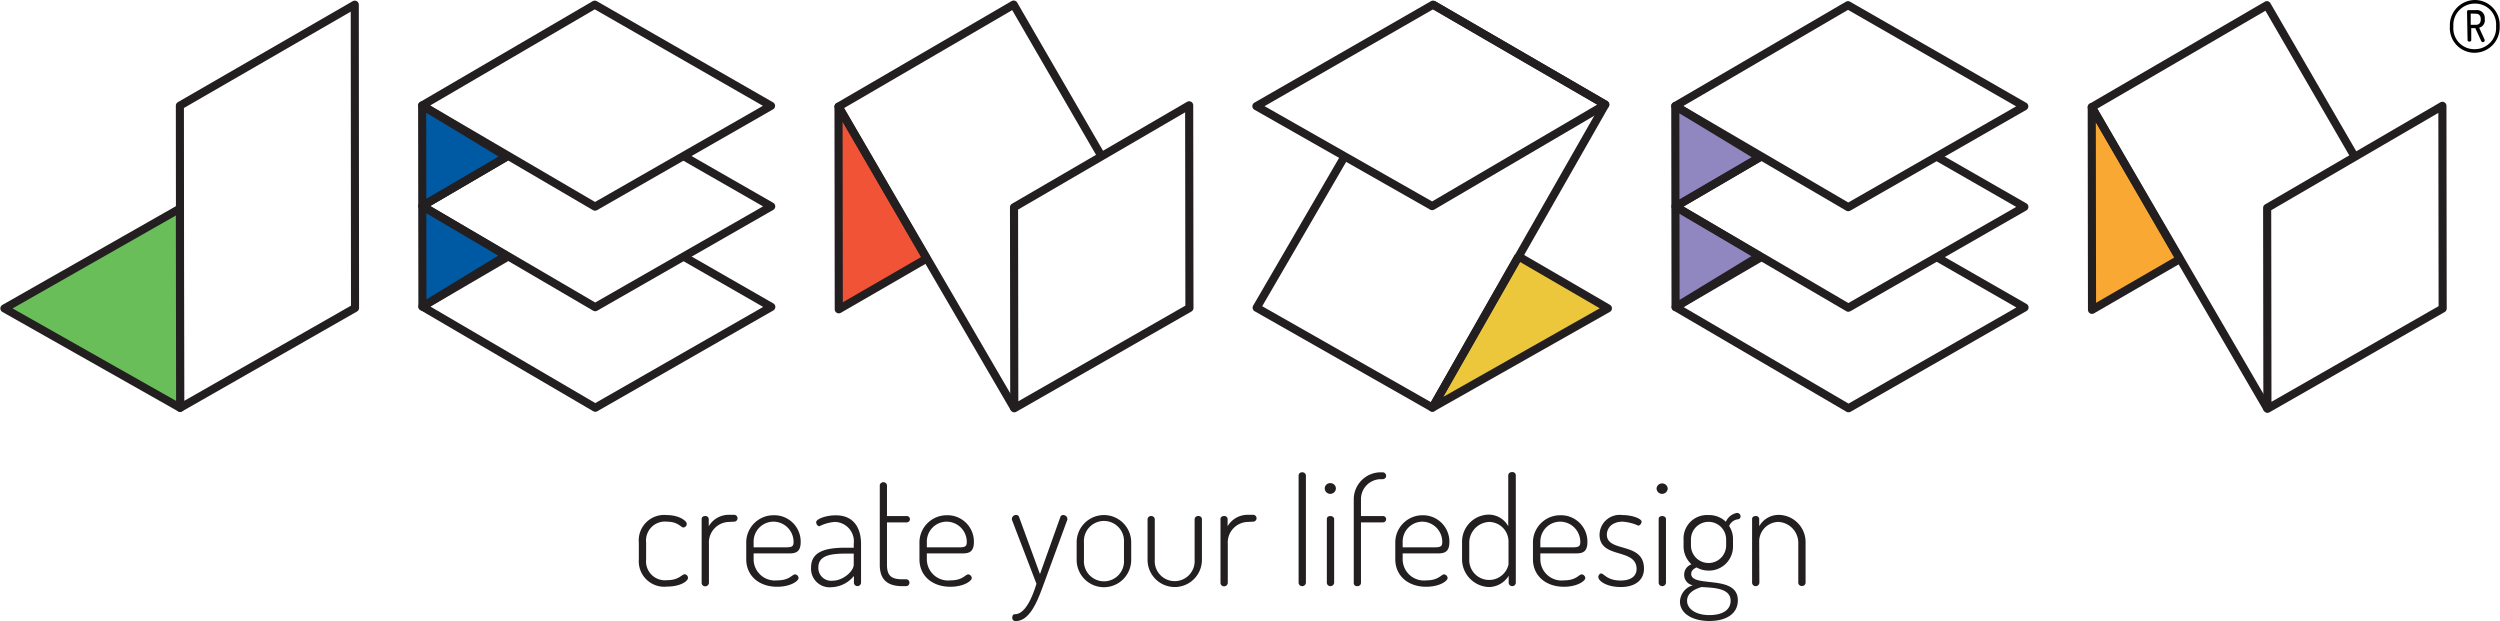 <svg xmlns="http://www.w3.org/2000/svg" width="100.23mm" height="24.9mm" viewBox="0 0 284.11 70.6"><polyline points="77.55 29.1 87.64 34.89 67.63 46.35 47.98 34.85 57.94 29.03" style="fill:none;stroke:#231f20;stroke-linejoin:round;stroke-width:0.921px"/><polygon points="47.95 11.99 57.55 17.81 47.96 23.42 57.49 29.05 47.98 34.85 47.95 11.99" style="fill:#005aa3;stroke:#231f20;stroke-linejoin:round;stroke-width:0.921px"/><polyline points="77.58 17.7 87.63 23.46 67.62 34.92 47.96 23.42 57.55 17.82" style="fill:none;stroke:#231f20;stroke-linejoin:round;stroke-width:0.921px"/><polygon points="67.57 0.53 87.61 12.03 67.6 23.49 47.95 11.99 67.57 0.53" style="fill:none;stroke:#231f20;stroke-linejoin:round;stroke-width:0.921px"/><polygon points="95.31 35.16 95.28 12.12 105.29 29.39 95.31 35.16" style="fill:#f05335;stroke:#231f20;stroke-linejoin:round;stroke-width:0.923px"/><polyline points="125.16 17.73 115.19 0.52 95.28 12.12 115.26 46.41" style="fill:none;stroke:#231f20;stroke-linejoin:round;stroke-width:0.923px"/><polygon points="115.26 46.41 115.23 23.56 135.14 11.97 135.17 35.01 115.26 46.41" style="fill:none;stroke:#231f20;stroke-linejoin:round;stroke-width:0.923px"/><polyline points="220 29.16 230.1 34.95 210.09 46.41 190.44 34.91 200.39 29.1" style="fill:none;stroke:#231f20;stroke-linejoin:round;stroke-width:0.921px"/><polygon points="190.4 12.05 200 17.88 190.42 23.48 199.95 29.11 190.43 34.91 190.4 12.05" style="fill:#9086c0;stroke:#231f20;stroke-linejoin:round;stroke-width:0.922px"/><polyline points="220.04 17.76 230.08 23.52 210.07 34.98 190.42 23.48 200.01 17.88" style="fill:none;stroke:#231f20;stroke-linejoin:round;stroke-width:0.921px"/><polygon points="210.03 0.59 230.07 12.09 210.06 23.55 190.4 12.05 210.03 0.59" style="fill:none;stroke:#231f20;stroke-linejoin:round;stroke-width:0.921px"/><polygon points="237.77 35.22 237.74 12.18 247.74 29.45 237.77 35.22" style="fill:#faa834;stroke:#231f20;stroke-linejoin:round;stroke-width:0.923px"/><polyline points="267.62 17.79 257.65 0.59 237.74 12.18 257.71 46.47" style="fill:none;stroke:#231f20;stroke-linejoin:round;stroke-width:0.923px"/><polygon points="257.71 46.47 257.68 23.63 277.6 12.03 277.63 35.07 257.71 46.47" style="fill:none;stroke:#231f20;stroke-linejoin:round;stroke-width:0.923px"/><polyline points="172.57 29.14 162.79 46.34 182.74 35.05 172.57 29.14" style="fill:#edc73b;stroke:#231f20;stroke-linejoin:round;stroke-width:0.922px"/><polyline points="162.86 0.53 182.44 11.89 162.79 46.34 142.81 34.98 152.82 17.77" style="fill:none;stroke:#231f20;stroke-linejoin:round;stroke-width:0.922px"/><polygon points="142.78 12.07 162.86 0.53 182.44 11.89 162.76 23.43 142.78 12.07" style="fill:none;stroke:#231f20;stroke-linejoin:round;stroke-width:0.922px"/><polygon points="40.29 0.53 20.41 12.01 20.44 46.36 40.32 35.01 40.29 0.53" style="fill:none;stroke:#231f20;stroke-linejoin:round;stroke-width:0.919px"/><polygon points="20.44 46.36 0.46 35.06 20.41 23.71 20.44 46.36" style="fill:#69be5a;stroke:#231f20;stroke-linejoin:round;stroke-width:0.919px"/><path d="M74.17,67.78V65.86a2.89,2.89,0,0,1,3.17-3.13c1.39,0,2.28.65,2.28,1a.41.41,0,0,1-.39.41c-.28,0-.59-.66-1.87-.66A2.15,2.15,0,0,0,75,65.86v1.92a2.15,2.15,0,0,0,2.39,2.35c1.36,0,1.65-.67,2-.67a.41.41,0,0,1,.37.4c0,.41-.91,1-2.38,1A2.89,2.89,0,0,1,74.17,67.78Z" transform="translate(-1.59 -4.18)" style="fill:#231f20"/><path d="M84.42,63.51A2.34,2.34,0,0,0,82.14,66v4.46a.42.42,0,0,1-.43.37.4.4,0,0,1-.4-.37V63.17c0-.2.17-.33.4-.33a.37.37,0,0,1,.41.33V64a2.63,2.63,0,0,1,2.3-1.3H85a.39.39,0,0,1,0,.78Z" transform="translate(-1.59 -4.18)" style="fill:#231f20"/><path d="M92.57,65.79c0,1.27-.71,1.3-1.43,1.3H87.22v.71a2.42,2.42,0,0,0,2.72,2.35c1.38,0,1.65-.68,2-.68a.46.46,0,0,1,.39.41c0,.35-.93,1-2.43,1-2.07,0-3.52-1.25-3.52-3.13v-2a3.1,3.1,0,0,1,3.11-3A3,3,0,0,1,92.57,65.79Zm-1.75.61c.76,0,.94-.1.94-.61a2.3,2.3,0,0,0-2.26-2.31,2.26,2.26,0,0,0-2.28,2.23v.69Z" transform="translate(-1.59 -4.18)" style="fill:#231f20"/><path d="M99.43,66v4.46a.41.41,0,0,1-.81,0v-.81a3.42,3.42,0,0,1-2.54,1.28,2.11,2.11,0,0,1-2.33-2.23c0-1.81,1.59-2.26,3.94-2.26h.91V66a2.21,2.21,0,0,0-2.13-2.49A4.59,4.59,0,0,0,94.7,64c-.24,0-.37-.29-.37-.46,0-.37,1.13-.78,2.18-.78C98.67,62.73,99.43,64.3,99.43,66Zm-.83,1.11h-.83c-1.65,0-3.19.15-3.19,1.56a1.45,1.45,0,0,0,1.62,1.52c1.19,0,2.4-1.08,2.4-1.83Z" transform="translate(-1.59 -4.18)" style="fill:#231f20"/><path d="M102.38,68.39c0,1.2.46,1.64,1.74,1.64h.42a.37.37,0,0,1,.39.39.38.38,0,0,1-.39.39h-.42c-1.67,0-2.56-.73-2.56-2.42V59.32a.42.42,0,0,1,.82,0v3.52h2.25a.36.36,0,0,1,0,.72h-2.25Z" transform="translate(-1.59 -4.18)" style="fill:#231f20"/><path d="M112.26,65.79c0,1.27-.71,1.3-1.43,1.3h-3.92v.71a2.42,2.42,0,0,0,2.72,2.35c1.38,0,1.65-.68,2-.68a.46.46,0,0,1,.39.41c0,.35-.93,1-2.44,1-2.06,0-3.51-1.25-3.51-3.13v-2a3.1,3.1,0,0,1,3.11-3A3,3,0,0,1,112.26,65.79Zm-1.75.61c.76,0,.94-.1.94-.61a2.3,2.3,0,0,0-2.26-2.31,2.26,2.26,0,0,0-2.28,2.23v.69Z" transform="translate(-1.59 -4.18)" style="fill:#231f20"/><path d="M116.58,63.26a.7.7,0,0,1,0-.14.47.47,0,0,1,.49-.4.32.32,0,0,1,.32.22l2.38,6.5,2.32-6.5a.34.34,0,0,1,.32-.22c.2,0,.47.17.47.4a.34.34,0,0,1,0,.14l-2.67,7.28c-.64,1.74-1.52,4.24-3.21,4.24a.36.36,0,0,1-.38-.39c0-.2.08-.39.3-.39,1.13,0,1.94-1.79,2.45-3.46Z" transform="translate(-1.59 -4.18)" style="fill:#231f20"/><path d="M130.14,65.83v2a3.1,3.1,0,1,1-6.2,0v-2a3.1,3.1,0,1,1,6.2,0Zm-.82,0a2.28,2.28,0,1,0-4.55,0v2a2.28,2.28,0,1,0,4.55,0Z" transform="translate(-1.59 -4.18)" style="fill:#231f20"/><path d="M132,67.82V63.19a.39.39,0,0,1,.42-.35.39.39,0,0,1,.4.35v4.63a2.27,2.27,0,1,0,4.53,0V63.17a.39.39,0,0,1,.42-.33.37.37,0,0,1,.41.33v4.65a3.09,3.09,0,0,1-6.18,0Z" transform="translate(-1.59 -4.18)" style="fill:#231f20"/><path d="M143.4,63.51A2.34,2.34,0,0,0,141.12,66v4.46a.42.42,0,0,1-.42.37.4.4,0,0,1-.41-.37V63.17c0-.2.17-.33.41-.33a.36.36,0,0,1,.4.33V64a2.63,2.63,0,0,1,2.3-1.3H144a.39.39,0,0,1,0,.78Z" transform="translate(-1.59 -4.18)" style="fill:#231f20"/><path d="M150,58.22V70.44a.42.42,0,0,1-.43.37.4.4,0,0,1-.4-.37V58.22a.37.37,0,0,1,.4-.35A.39.39,0,0,1,150,58.22Z" transform="translate(-1.59 -4.18)" style="fill:#231f20"/><path d="M153.41,59.69a.64.64,0,0,1-.63.63.63.63,0,0,1-.64-.63.61.61,0,0,1,.64-.59A.62.62,0,0,1,153.41,59.69Zm-.2,3.48v7.27a.42.42,0,0,1-.43.37.4.4,0,0,1-.4-.37V63.17c0-.2.17-.33.4-.33S153.21,63,153.21,63.17Z" transform="translate(-1.59 -4.18)" style="fill:#231f20"/><path d="M156.26,62.84h2.5a.35.35,0,0,1,.36.35.36.36,0,0,1-.36.37h-2.5v6.89a.39.39,0,0,1-.44.36.35.35,0,0,1-.38-.36V60.93a3.07,3.07,0,0,1,3-3.06h.29a.4.4,0,0,1,.39.4.38.38,0,0,1-.39.38h-.22a2.27,2.27,0,0,0-2.25,2.24Z" transform="translate(-1.59 -4.18)" style="fill:#231f20"/><path d="M166.31,65.79c0,1.27-.71,1.3-1.43,1.3H161v.71a2.42,2.42,0,0,0,2.72,2.35c1.38,0,1.65-.68,2-.68a.46.46,0,0,1,.39.41c0,.35-.93,1-2.44,1-2.06,0-3.51-1.25-3.51-3.13v-2a3.1,3.1,0,0,1,3.11-3A3,3,0,0,1,166.31,65.79Zm-1.75.61c.76,0,.94-.1.94-.61a2.3,2.3,0,0,0-2.26-2.31A2.26,2.26,0,0,0,161,65.71v.69Z" transform="translate(-1.59 -4.18)" style="fill:#231f20"/><path d="M173.86,58.22V70.44a.4.4,0,0,1-.41.37.4.4,0,0,1-.4-.37v-.81a2.66,2.66,0,0,1-2.3,1.28,3.17,3.17,0,0,1-3-3.13v-2a3.08,3.08,0,0,1,3-3.1A2.53,2.53,0,0,1,173,64v-5.8a.39.39,0,0,1,.42-.35A.37.37,0,0,1,173.86,58.22Zm-5.29,9.56a2.26,2.26,0,0,0,4.46.58V65.83a2.23,2.23,0,0,0-2.19-2.32,2.37,2.37,0,0,0-2.27,2.32Z" transform="translate(-1.59 -4.18)" style="fill:#231f20"/><path d="M182,65.79c0,1.27-.7,1.3-1.43,1.3h-3.92v.71a2.42,2.42,0,0,0,2.72,2.35c1.38,0,1.65-.68,2-.68a.46.46,0,0,1,.39.41c0,.35-.93,1-2.43,1-2.06,0-3.52-1.25-3.52-3.13v-2a3.1,3.1,0,0,1,3.11-3A3,3,0,0,1,182,65.79Zm-1.75.61c.76,0,.94-.1.94-.61a2.3,2.3,0,0,0-2.26-2.31,2.26,2.26,0,0,0-2.28,2.23v.69Z" transform="translate(-1.59 -4.18)" style="fill:#231f20"/><path d="M187.59,68.87c0-2.45-4.21-1.1-4.21-3.91A2.29,2.29,0,0,1,186,62.73c1.05,0,2.16.39,2.16.76,0,.16-.17.44-.37.44a5.35,5.35,0,0,0-1.77-.45c-1.34,0-1.81.84-1.81,1.47,0,2.09,4.22.77,4.22,3.87,0,1.3-1,2.09-2.63,2.09s-2.56-.69-2.56-1.15c0-.17.16-.39.31-.39.34,0,.67.8,2.23.8C187.08,70.17,187.59,69.56,187.59,68.87Z" transform="translate(-1.59 -4.18)" style="fill:#231f20"/><path d="M191.13,59.69a.64.64,0,0,1-.62.63.63.63,0,0,1-.65-.63.64.64,0,0,1,1.27,0Zm-.2,3.48v7.27a.42.42,0,0,1-.42.37.4.4,0,0,1-.41-.37V63.17c0-.2.17-.33.41-.33S190.93,63,190.93,63.17Z" transform="translate(-1.59 -4.18)" style="fill:#231f20"/><path d="M194.41,68.68c-.31.15-.61.34-.61.74,0,1.62,5.3,0,5.3,3,0,1.52-1.3,2.35-3.24,2.35s-3.34-.86-3.34-2.21A2,2,0,0,1,194,70.71a1.18,1.18,0,0,1-1-1.19,1.23,1.23,0,0,1,.83-1.19,2.79,2.79,0,0,1-.9-2.13v-.7a2.66,2.66,0,0,1,2.81-2.77,2.75,2.75,0,0,1,2,.76,1.7,1.7,0,0,1,1.24-1,.39.39,0,0,1,.43.39.32.32,0,0,1-.3.33,1.26,1.26,0,0,0-1,.76,2.68,2.68,0,0,1,.44,1.57v.7a2.73,2.73,0,0,1-2.84,2.8A2.67,2.67,0,0,1,194.41,68.68Zm.57,2.23c-.84.25-1.65.69-1.65,1.57s.94,1.62,2.53,1.62,2.42-.64,2.42-1.64C198.28,70.94,196.05,71,195,70.91Zm2.79-5.41a2,2,0,1,0-4,0v.68a2,2,0,1,0,4,0Z" transform="translate(-1.59 -4.18)" style="fill:#231f20"/><path d="M201.55,70.44a.42.42,0,0,1-.42.37.4.4,0,0,1-.41-.37V63.17c0-.2.17-.33.41-.33a.36.36,0,0,1,.4.33V64a2.53,2.53,0,0,1,2.27-1.29,3.09,3.09,0,0,1,3,3.1v4.61a.39.39,0,0,1-.42.37.38.38,0,0,1-.41-.37V65.83a2.38,2.38,0,0,0-2.26-2.32,2.22,2.22,0,0,0-2.18,2.32Z" transform="translate(-1.59 -4.18)" style="fill:#231f20"/><g style="isolation:isolate"><path d="M282.89,4.18a2.83,2.83,0,0,1,2.81,3,2.87,2.87,0,0,1-2.86,3,2.81,2.81,0,0,1-2.8-3A2.87,2.87,0,0,1,282.89,4.18Zm0,.41a2.43,2.43,0,0,0-2.45,2.61,2.37,2.37,0,0,0,2.4,2.57,2.42,2.42,0,0,0,2.45-2.61A2.37,2.37,0,0,0,282.89,4.59Zm-.9.9a.17.17,0,0,1,.15-.16H283a.89.89,0,0,1,1,1,.86.86,0,0,1-.63,1l.61,1.34a.21.21,0,0,1-.22.3c-.09,0-.13-.08-.18-.18l-.65-1.41h-.46V8.75c0,.1-.09.16-.2.16s-.22-.05-.22-.16Zm.42.23V7H283c.33,0,.55-.18.55-.62s-.22-.64-.55-.64Z" transform="translate(-1.59 -4.18)"/></g></svg>